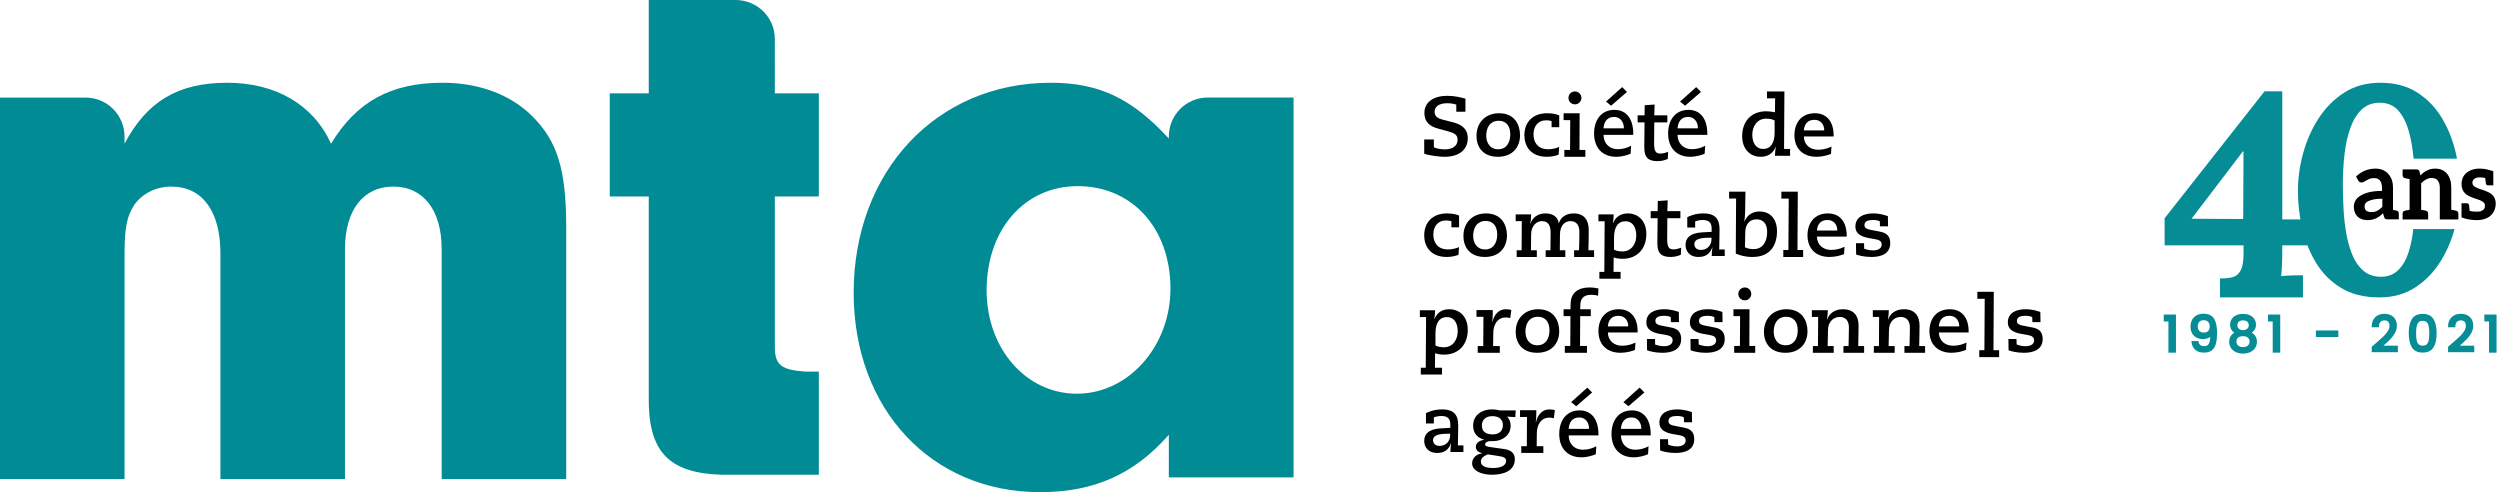 <?xml version="1.0" encoding="UTF-8"?>
<svg width="574px" height="113px" viewBox="0 0 574 113" version="1.1" xmlns="http://www.w3.org/2000/svg" xmlns:xlink="http://www.w3.org/1999/xlink">
    <title>logo MTA 40 ans</title>
    <g id="Page-1" stroke="none" stroke-width="1" fill="none" fill-rule="evenodd">
        <g id="logo-mta-2020" transform="translate(-80, -74)">
            <g transform="translate(80, 74)">
                <g id="40-ans" transform="translate(496.6, 19)" fill-rule="nonzero">
                    <path d="M66.972,33.592 C66.226,36.303 65.132,38.807 63.689,41.103 C62.152,43.549 60.219,45.524 57.891,47.028 C55.562,48.532 52.816,49.283 49.651,49.283 C46.215,49.283 43.299,48.554 40.903,47.095 C38.507,45.637 36.586,43.706 35.139,41.305 C33.692,38.904 32.641,36.267 31.986,33.394 C31.33,30.522 31.003,27.671 31.003,24.844 C31.003,22.016 31.398,19.143 32.189,16.226 C32.98,13.308 34.167,10.626 35.749,8.18 C37.332,5.734 39.298,3.759 41.649,2.255 C44,0.752 46.758,9.52601947e-13 49.923,9.52601947e-13 C53.223,9.52601947e-13 56.037,0.741 58.365,2.222 C60.694,3.703 62.581,5.644 64.028,8.046 C64.703,9.166 65.294,10.338 65.802,11.561 C66.382,12.959 66.853,14.424 67.215,15.957 C67.331,16.449 67.438,16.941 67.534,17.433 L57.561,17.432 C57.349,15.09 56.98,12.984 56.453,11.113 C55.889,9.107 55.076,7.518 54.015,6.346 C52.954,5.174 51.543,4.588 49.783,4.588 C48.157,4.588 46.803,5.084 45.719,6.075 C44.635,7.067 43.766,8.442 43.112,10.2 C42.457,11.958 41.994,13.964 41.723,16.217 C41.452,18.471 41.317,20.86 41.317,23.384 C41.317,25.278 41.373,27.216 41.486,29.199 C41.599,31.183 41.825,33.087 42.163,34.913 C42.502,36.738 42.987,38.372 43.62,39.815 C44.252,41.257 45.098,42.406 46.159,43.263 C47.22,44.119 48.518,44.547 50.053,44.547 C51.634,44.547 52.943,44.052 53.981,43.06 C55.02,42.068 55.821,40.705 56.386,38.969 C56.95,37.234 57.345,35.239 57.571,32.986 L57.505,33.591 L66.972,33.592 Z" id="Combined-Shape" fill="#058C95"></path>
                    <path d="M32.159,49.283 L32.159,44.195 C31.713,44.195 30.955,44.206 29.885,44.228 C28.815,44.25 27.902,44.306 27.144,44.394 C27.233,43.821 27.3,42.984 27.344,41.883 C27.389,40.781 27.411,39.636 27.411,38.447 L27.411,38.447 L27.411,37.323 L33.965,37.323 L33.965,31.376 L27.411,31.376 L27.411,1.971 L23.332,1.971 L0.395,31.112 L0.395,37.323 L18.517,37.323 L18.517,39.173 C18.517,40.936 18.305,42.224 17.882,43.039 C17.458,43.854 16.879,44.372 16.143,44.592 C15.408,44.812 14.527,44.922 13.502,44.922 L13.502,44.922 L13.101,44.922 L13.101,49.283 L32.159,49.283 Z M18.438,31.287 L6.579,31.221 L18.372,15.759 L18.505,15.759 L18.438,31.287 Z" id="4" fill="#058C95"></path>
                    <path d="M2.797,61.776 L2.797,53.421 L0.395,53.421 L0.395,54.613 L1.469,54.613 L1.469,61.776 L2.797,61.776 Z M9.427,61.764 C10.151,61.764 10.717,61.604 11.125,61.283 C11.533,60.962 11.82,60.488 11.986,59.862 C12.151,59.235 12.234,58.429 12.234,57.444 C12.234,56.015 12.013,54.955 11.57,54.263 C11.127,53.572 10.382,53.226 9.335,53.226 C8.465,53.226 7.781,53.476 7.285,53.977 C6.788,54.477 6.54,55.148 6.54,55.988 C6.54,56.561 6.657,57.048 6.892,57.449 C7.127,57.85 7.448,58.152 7.856,58.355 C8.265,58.557 8.719,58.658 9.219,58.658 C9.612,58.658 9.976,58.588 10.311,58.446 C10.646,58.305 10.906,58.104 11.091,57.845 C11.091,58.876 10.963,59.606 10.709,60.034 C10.455,60.461 10.055,60.675 9.508,60.675 C9.077,60.675 8.734,60.576 8.48,60.377 C8.226,60.179 8.06,59.888 7.983,59.506 L7.983,59.506 L6.771,59.506 C6.825,60.156 7.075,60.695 7.521,61.122 C7.968,61.55 8.603,61.764 9.427,61.764 Z M9.45,57.558 C8.896,57.558 8.482,57.407 8.209,57.105 C7.935,56.804 7.799,56.42 7.799,55.954 C7.799,55.465 7.939,55.069 8.22,54.768 C8.501,54.466 8.884,54.315 9.37,54.315 C9.855,54.315 10.238,54.462 10.519,54.756 C10.8,55.05 10.94,55.461 10.94,55.988 C10.94,56.462 10.808,56.842 10.542,57.128 C10.276,57.415 9.912,57.558 9.45,57.558 Z M18.402,61.982 C18.979,61.982 19.495,61.879 19.95,61.672 C20.404,61.466 20.758,61.172 21.012,60.79 C21.266,60.408 21.393,59.969 21.393,59.472 C21.393,58.983 21.266,58.557 21.012,58.194 C20.758,57.831 20.412,57.57 19.973,57.409 C20.335,57.233 20.625,56.983 20.845,56.658 C21.064,56.334 21.174,55.957 21.174,55.53 C21.174,55.117 21.07,54.739 20.862,54.395 C20.654,54.051 20.34,53.778 19.921,53.576 C19.501,53.373 18.995,53.272 18.402,53.272 C17.801,53.272 17.293,53.373 16.877,53.576 C16.461,53.778 16.15,54.051 15.942,54.395 C15.734,54.739 15.63,55.117 15.63,55.53 C15.63,56.385 16.03,57.012 16.831,57.409 C16.4,57.57 16.057,57.829 15.803,58.188 C15.549,58.548 15.422,58.975 15.422,59.472 C15.422,59.969 15.549,60.408 15.803,60.79 C16.057,61.172 16.409,61.466 16.86,61.672 C17.31,61.879 17.824,61.982 18.402,61.982 Z M18.402,56.997 C17.963,56.997 17.603,56.876 17.322,56.636 C17.041,56.395 16.9,56.084 16.9,55.702 C16.9,55.266 17.035,54.934 17.305,54.704 C17.574,54.475 17.94,54.361 18.402,54.361 C18.872,54.361 19.241,54.475 19.511,54.704 C19.78,54.934 19.915,55.262 19.915,55.69 C19.915,56.072 19.773,56.385 19.488,56.63 C19.203,56.874 18.841,56.997 18.402,56.997 Z M18.402,60.893 C17.871,60.893 17.451,60.758 17.143,60.486 C16.835,60.215 16.681,59.862 16.681,59.426 C16.681,58.96 16.841,58.603 17.16,58.355 C17.48,58.106 17.894,57.982 18.402,57.982 C18.91,57.982 19.32,58.108 19.632,58.36 C19.944,58.613 20.1,58.968 20.1,59.426 C20.1,59.854 19.948,60.206 19.644,60.481 C19.339,60.756 18.926,60.893 18.402,60.893 Z M26.741,61.776 L26.741,53.421 L24.339,53.421 L24.339,54.613 L25.413,54.613 L25.413,61.776 L26.741,61.776 Z M40.082,58.177 L40.082,57.077 L35.335,57.077 L35.335,58.177 L40.082,58.177 Z M53.757,61.661 L53.757,60.572 L50.096,60.572 L50.616,60.114 C51.216,59.587 51.711,59.123 52.1,58.721 C52.489,58.32 52.824,57.866 53.105,57.358 C53.386,56.85 53.526,56.32 53.526,55.77 C53.526,55.006 53.29,54.395 52.816,53.937 C52.343,53.478 51.686,53.249 50.847,53.249 C50.069,53.249 49.428,53.48 48.924,53.942 C48.419,54.405 48.156,55.071 48.132,55.942 L48.132,55.942 L49.403,55.942 C49.418,55.461 49.551,55.077 49.801,54.79 C50.052,54.504 50.404,54.361 50.858,54.361 C51.328,54.361 51.673,54.491 51.892,54.75 C52.111,55.01 52.221,55.369 52.221,55.828 C52.221,56.271 52.079,56.714 51.794,57.157 C51.509,57.6 51.153,58.026 50.725,58.435 C50.298,58.844 49.715,59.365 48.976,59.999 L48.976,59.999 L48.144,60.71 L48.144,61.661 L53.757,61.661 Z M59.648,61.753 C60.749,61.753 61.525,61.376 61.975,60.624 C62.426,59.871 62.651,58.826 62.651,57.489 C62.651,56.168 62.426,55.134 61.975,54.389 C61.525,53.644 60.749,53.272 59.648,53.272 C58.547,53.272 57.771,53.644 57.321,54.389 C56.87,55.134 56.645,56.168 56.645,57.489 C56.645,58.826 56.87,59.871 57.321,60.624 C57.771,61.376 58.547,61.753 59.648,61.753 Z M59.648,60.561 C59.163,60.561 58.795,60.427 58.545,60.16 C58.295,59.892 58.131,59.541 58.054,59.105 C57.977,58.67 57.939,58.131 57.939,57.489 C57.939,56.871 57.979,56.347 58.06,55.919 C58.141,55.491 58.304,55.142 58.551,54.871 C58.797,54.599 59.163,54.464 59.648,54.464 C60.133,54.464 60.499,54.599 60.745,54.871 C60.992,55.142 61.155,55.491 61.236,55.919 C61.317,56.347 61.358,56.871 61.358,57.489 C61.358,58.131 61.319,58.67 61.242,59.105 C61.165,59.541 61.001,59.892 60.751,60.16 C60.501,60.427 60.133,60.561 59.648,60.561 Z M71.291,61.661 L71.291,60.572 L67.629,60.572 L68.149,60.114 C68.75,59.587 69.244,59.123 69.633,58.721 C70.022,58.32 70.357,57.866 70.638,57.358 C70.919,56.85 71.06,56.32 71.06,55.77 C71.06,55.006 70.823,54.395 70.349,53.937 C69.876,53.478 69.219,53.249 68.38,53.249 C67.602,53.249 66.961,53.48 66.457,53.942 C65.953,54.405 65.689,55.071 65.666,55.942 L65.666,55.942 L66.936,55.942 C66.952,55.461 67.085,55.077 67.335,54.79 C67.585,54.504 67.937,54.361 68.392,54.361 C68.861,54.361 69.206,54.491 69.425,54.75 C69.645,55.01 69.755,55.369 69.755,55.828 C69.755,56.271 69.612,56.714 69.327,57.157 C69.042,57.6 68.686,58.026 68.259,58.435 C67.831,58.844 67.248,59.365 66.509,59.999 L66.509,59.999 L65.677,60.71 L65.677,61.661 L71.291,61.661 Z M76.408,61.776 L76.408,53.421 L74.005,53.421 L74.005,54.613 L75.079,54.613 L75.079,61.776 L76.408,61.776 Z" id="1981-2021" stroke="#058C95" stroke-width="0.4" fill="#058C95"></path>
                    <path d="M46.978,31.541 C47.33,31.541 47.681,31.504 48.032,31.43 C48.369,31.356 48.664,31.259 48.917,31.14 C49.269,30.962 49.543,30.799 49.739,30.65 C49.992,30.472 50.259,30.242 50.54,29.96 L50.54,29.96 L50.772,30.762 C50.842,31.029 50.948,31.192 51.088,31.252 C51.215,31.326 51.411,31.363 51.678,31.363 L51.678,31.363 L54.165,31.363 L54.165,30.049 C54.165,29.678 53.99,29.448 53.638,29.358 L53.638,29.358 L53.407,29.314 L52.838,29.203 L52.838,24.146 C52.838,23.493 52.753,22.899 52.585,22.364 C52.43,21.889 52.163,21.421 51.784,20.961 C51.447,20.575 51.032,20.27 50.54,20.047 C50.034,19.825 49.465,19.713 48.833,19.713 C47.105,19.713 45.608,20.322 44.344,21.54 L44.344,21.54 L44.829,22.409 C44.941,22.587 45.039,22.706 45.124,22.765 C45.25,22.854 45.405,22.899 45.587,22.899 C45.812,22.899 46.002,22.847 46.156,22.743 L46.156,22.743 L46.725,22.409 C46.894,22.305 47.14,22.186 47.463,22.052 C47.716,21.948 48.067,21.896 48.517,21.896 C49.107,21.896 49.55,22.082 49.845,22.453 C50.154,22.854 50.308,23.426 50.308,24.168 L50.308,24.168 L50.308,24.837 C49.072,24.837 48.039,24.948 47.21,25.171 C46.423,25.379 45.763,25.661 45.229,26.017 C44.723,26.344 44.365,26.723 44.154,27.153 C43.943,27.569 43.838,28 43.838,28.445 C43.838,28.935 43.915,29.381 44.07,29.782 C44.21,30.153 44.428,30.48 44.723,30.762 C44.976,30.999 45.306,31.192 45.714,31.341 C46.093,31.475 46.515,31.541 46.978,31.541 Z M47.798,29.698 C47.367,29.698 47.007,29.596 46.72,29.393 C46.447,29.204 46.311,28.863 46.311,28.369 C46.311,28.107 46.375,27.882 46.505,27.693 C46.634,27.49 46.857,27.316 47.173,27.171 C47.489,27.025 47.913,26.895 48.444,26.778 C48.933,26.677 49.579,26.626 50.384,26.626 L50.384,26.626 L50.384,28.5 C50.197,28.689 50.003,28.863 49.802,29.023 C49.672,29.124 49.478,29.248 49.22,29.393 C49.019,29.509 48.796,29.589 48.552,29.633 C48.322,29.676 48.071,29.698 47.798,29.698 Z M60.903,31.388 L60.903,30.066 C60.903,29.692 60.725,29.461 60.368,29.371 L60.368,29.371 L60.24,29.349 L59.918,29.281 L59.298,29.169 L59.298,23.075 C59.626,22.731 60.004,22.44 60.432,22.201 C60.832,21.977 61.26,21.864 61.716,21.864 C62.344,21.864 62.808,22.059 63.108,22.447 C63.422,22.85 63.579,23.396 63.579,24.083 L63.579,24.083 L63.579,31.388 L67.838,31.388 L67.838,30.066 C67.838,29.692 67.66,29.461 67.303,29.371 L67.303,29.371 L67.175,29.349 C67.132,29.349 67.086,29.341 67.036,29.326 C66.986,29.311 66.925,29.296 66.854,29.281 L66.854,29.281 L66.212,29.169 L66.212,24.083 C66.212,23.396 66.133,22.806 65.976,22.313 C65.805,21.76 65.569,21.297 65.27,20.923 C64.913,20.505 64.528,20.206 64.114,20.027 C63.671,19.818 63.136,19.713 62.508,19.713 C62.18,19.713 61.838,19.751 61.481,19.825 C61.267,19.87 60.974,19.982 60.603,20.162 C60.275,20.326 60.011,20.49 59.811,20.654 C59.555,20.849 59.326,21.065 59.126,21.304 L59.126,21.304 L58.934,20.408 C58.82,20.064 58.598,19.893 58.27,19.893 L58.27,19.893 L55.038,19.893 L55.038,21.215 C55.038,21.588 55.217,21.82 55.573,21.909 L55.573,21.909 L55.702,21.932 C55.744,21.932 55.791,21.939 55.841,21.954 C55.891,21.969 55.951,21.984 56.023,21.999 L56.023,21.999 L56.644,22.111 L56.644,29.169 L56.023,29.281 L55.702,29.349 L55.573,29.371 C55.217,29.461 55.038,29.692 55.038,30.066 L55.038,30.066 L55.038,31.388 L60.903,31.388 Z M72.045,31.541 C72.785,31.541 73.411,31.444 73.923,31.251 C74.449,31.087 74.905,30.826 75.289,30.468 C75.645,30.125 75.922,29.723 76.121,29.261 C76.321,28.769 76.42,28.255 76.42,27.718 C76.42,27.286 76.342,26.891 76.185,26.533 C76.043,26.205 75.844,25.929 75.588,25.706 C75.36,25.482 75.076,25.288 74.734,25.124 C74.336,24.931 74.001,24.789 73.731,24.699 C73.19,24.521 72.863,24.416 72.749,24.386 C72.507,24.312 72.223,24.193 71.895,24.029 C71.611,23.88 71.411,23.738 71.298,23.604 C71.141,23.41 71.063,23.201 71.063,22.978 C71.063,22.59 71.212,22.285 71.511,22.061 C71.81,21.837 72.215,21.726 72.728,21.726 C73.254,21.726 73.681,21.778 74.008,21.882 C74.065,22.523 74.115,22.941 74.158,23.134 C74.229,23.418 74.393,23.559 74.649,23.559 L74.649,23.559 L75.865,23.559 L75.865,20.317 L75.887,20.317 C75.118,20.079 74.528,19.918 74.115,19.836 C73.702,19.754 73.226,19.713 72.685,19.713 C72.059,19.713 71.468,19.81 70.913,20.004 C70.401,20.183 69.967,20.436 69.611,20.764 C69.256,21.092 68.992,21.465 68.822,21.882 C68.651,22.3 68.566,22.747 68.566,23.224 C68.566,23.716 68.644,24.148 68.8,24.521 C68.943,24.878 69.142,25.176 69.398,25.415 C69.64,25.653 69.932,25.855 70.273,26.019 C70.7,26.227 71.027,26.369 71.255,26.443 L71.255,26.443 L72.258,26.779 C72.557,26.868 72.842,26.98 73.112,27.114 C73.396,27.263 73.603,27.412 73.731,27.561 C73.873,27.725 73.944,27.942 73.944,28.21 C73.944,28.404 73.916,28.583 73.859,28.746 C73.816,28.881 73.71,29.022 73.539,29.171 C73.411,29.291 73.226,29.395 72.984,29.484 C72.742,29.559 72.472,29.596 72.173,29.596 C71.404,29.596 70.828,29.537 70.444,29.417 C70.373,28.702 70.323,28.262 70.294,28.098 C70.223,27.815 70.06,27.673 69.804,27.673 L69.804,27.673 L68.566,27.673 L68.566,30.915 C69.007,31.094 69.537,31.243 70.156,31.363 C70.775,31.482 71.404,31.541 72.045,31.541 Z" id="ans" fill="#000000"></path>
                </g>
                <g id="MTA-logo">
                    <path d="M329.216,32.016 L329.216,33.815 C329.632,34.027 330.624,34.298 331.733,34.298 C333.494,34.298 334.663,33.524 334.663,32.075 C334.663,30.992 333.991,30.565 332.505,30.161 L330.048,29.484 C328.465,29.037 327.039,28.13 327.039,25.963 C327.039,23.296 329.355,22 332.267,22 C334.07,22 335.415,22.368 336.464,22.657 L336.464,25.654 L334.365,25.654 L334.365,24.031 C334.07,23.914 333.356,23.702 332.286,23.702 C330.226,23.702 329.376,24.609 329.376,25.654 C329.376,26.834 330.268,27.241 331.514,27.55 L333.654,28.092 C335.237,28.498 337,29.349 337,31.725 C337,34.413 334.959,36 331.673,36 C330.663,36 328.209,35.747 327,35.285 L327,32.016 L329.216,32.016 Z" id="Fill-6" fill="#000000"></path>
                    <path d="M343.972,34.272 C345.908,34.272 346.761,32.71 346.761,30.835 C346.761,28.684 345.605,27.728 344.123,27.728 C342.019,27.728 341.239,29.438 341.239,31.129 C341.239,32.728 342.056,34.272 343.972,34.272 M344.163,26 C347.806,26 349,28.702 349,31.056 C349,33.777 347.294,36 343.917,36 C340.384,36 339,33.631 339,31.202 C339,28.077 341.144,26 344.163,26" id="Fill-8" fill="#000000"></path>
                    <path d="M356.243,27.783 C355.944,27.691 355.475,27.618 355.008,27.618 C353.084,27.618 352.093,29.032 352.093,30.854 C352.093,32.507 352.915,34.272 355.495,34.272 C356.431,34.272 357.496,33.996 357.982,33.721 L357.869,35.504 C357.476,35.669 356.431,36 355.215,36 C351.325,36 350,33.446 350,31.056 C350,28.133 351.831,26 355.233,26 C356.71,26 357.588,26.311 358,26.496 L358,29.198 L356.243,29.198 L356.243,27.783 Z" id="Fill-10" fill="#000000"></path>
                    <path d="M361.605,21 C362.436,21 363.092,21.652 363.092,22.48 C363.092,23.305 362.436,23.959 361.605,23.959 C360.776,23.959 360.12,23.305 360.12,22.48 C360.12,21.652 360.776,21 361.605,21 L361.605,21 Z M359.174,34.424 L360.485,34.424 L360.525,27.589 L359,27.589 L359,26.013 L362.686,26.013 L362.65,34.424 L364,34.424 L364,36 L359.174,36 L359.174,34.424 Z" id="Fill-12" fill="#000000"></path>
                    <path d="M368.736,23.326 L372.447,20 L373.549,21.109 L369.895,24.276 L368.736,23.326 Z M372.833,29.465 L372.833,29.267 C372.833,28.416 372.318,26.851 370.573,26.851 C368.828,26.851 368.24,28.217 368.167,29.465 L372.833,29.465 Z M374.393,35.288 C373.733,35.584 372.464,36 371.032,36 C367.874,35.981 366,33.883 366,30.654 C366,27.603 367.597,25.226 370.684,25.226 C373.549,25.226 375,27.485 375,30.672 L375,30.97 L368.167,30.97 C368.187,32.97 369.544,34.257 371.437,34.257 C372.629,34.257 373.677,33.922 374.505,33.464 L374.393,35.288 Z" id="Fill-14" fill="#000000"></path>
                    <path d="M376,26.473 L377.59,26.473 L377.628,24.159 L379.901,24 L379.821,26.473 L382.819,26.473 L382.819,28.097 L379.821,28.097 C379.804,29.739 379.783,31.36 379.783,32.903 C379.783,34.785 380.203,35.259 381.251,35.259 C381.854,35.259 382.497,35.06 383,34.864 L382.92,36.485 C382.357,36.762 381.49,37 380.605,37 C378.395,37 377.529,36.15 377.529,33.834 C377.529,32.508 377.569,29.878 377.59,28.097 L376,28.097 L376,26.473 Z" id="Fill-16" fill="#000000"></path>
                    <path d="M385.736,23.326 L389.447,20 L390.549,21.109 L386.895,24.276 L385.736,23.326 Z M389.833,29.465 L389.833,29.267 C389.833,28.416 389.318,26.851 387.573,26.851 C385.828,26.851 385.24,28.217 385.167,29.465 L389.833,29.465 Z M391.393,35.288 C390.733,35.584 389.464,36 388.032,36 C384.874,35.981 383,33.883 383,30.654 C383,27.603 384.597,25.226 387.684,25.226 C390.549,25.226 392,27.485 392,30.672 L392,30.97 L385.167,30.97 C385.187,32.97 386.544,34.257 388.437,34.257 C389.629,34.257 390.677,33.922 391.505,33.464 L391.393,35.288 Z" id="Fill-18" fill="#000000"></path>
                    <path d="M407.451,27.665 C406.998,27.396 406.308,27.243 405.5,27.243 C403.468,27.243 402.327,28.972 402.327,30.929 C402.327,32.794 403.153,34.195 404.81,34.195 C406.584,34.195 407.451,32.774 407.451,30.451 L407.451,27.665 Z M411,35.771 L407.53,35.771 C407.53,35.06 407.629,34.312 407.728,33.734 L407.686,33.734 C407.155,35.079 406.034,36 404.278,36 C401.813,36 400,34.233 400,31.256 C400,27.954 402.009,25.553 405.5,25.553 C406.227,25.553 406.918,25.649 407.53,25.784 L407.571,22.576 L405.696,22.576 L405.696,21 L409.7,21 L409.621,34.195 L411,34.195 L411,35.771 Z" id="Fill-20" fill="#000000"></path>
                    <path d="M418.833,29.934 L418.833,29.749 C418.833,28.959 418.318,27.507 416.573,27.507 C414.828,27.507 414.24,28.775 414.167,29.934 L418.833,29.934 Z M420.393,35.339 C419.733,35.616 418.466,36 417.034,36 C413.874,35.983 412,34.034 412,31.037 C412,28.206 413.597,26 416.684,26 C419.549,26 421,28.095 421,31.054 L421,31.331 L414.167,31.331 C414.187,33.187 415.544,34.382 417.437,34.382 C418.631,34.382 419.677,34.071 420.505,33.648 L420.393,35.339 Z" id="Fill-22" fill="#000000"></path>
                    <path d="M333.243,50.783 C332.944,50.691 332.475,50.618 332.008,50.618 C330.084,50.618 329.093,52.032 329.093,53.854 C329.093,55.507 329.915,57.272 332.495,57.272 C333.431,57.272 334.496,56.996 334.982,56.721 L334.869,58.504 C334.476,58.669 333.431,59 332.215,59 C328.325,59 327,56.446 327,54.056 C327,51.133 328.831,49 332.233,49 C333.71,49 334.588,49.311 335,49.496 L335,52.198 L333.243,52.198 L333.243,50.783 Z" id="Fill-24" fill="#000000"></path>
                    <path d="M340.972,57.272 C342.908,57.272 343.761,55.71 343.761,53.835 C343.761,51.684 342.605,50.728 341.123,50.728 C339.019,50.728 338.239,52.438 338.239,54.129 C338.239,55.728 339.056,57.272 340.972,57.272 M341.163,49 C344.806,49 346,51.702 346,54.056 C346,56.777 344.294,59 340.917,59 C337.384,59 336,56.631 336,54.202 C336,51.077 338.144,49 341.163,49" id="Fill-26" fill="#000000"></path>
                    <path d="M348.229,57.458 L349.36,57.458 L349.4,50.766 L348,50.766 L348,49.226 L351.549,49.226 C351.549,49.884 351.492,50.56 351.358,51.387 L351.396,51.387 C351.797,49.939 353.141,49 354.812,49 C356.79,49 357.691,49.996 357.882,51.218 L357.922,51.218 C358.383,49.79 359.647,49 361.338,49 C363.641,49 364.772,50.448 364.772,52.778 C364.772,54.338 364.752,55.898 364.696,57.458 L366,57.458 L366,59 L361.414,59 L361.414,57.458 L362.548,57.458 C362.604,56.029 362.624,54.582 362.624,53.153 C362.624,51.782 361.972,50.766 360.608,50.766 C359.149,50.766 358.211,51.914 358.171,53.737 L358.132,57.458 L359.398,57.458 L359.398,59 L354.889,59 L354.889,57.458 L355.982,57.458 L356.022,53.528 C356.042,52.026 355.637,50.766 354.026,50.766 C352.74,50.766 351.569,51.914 351.549,53.737 L351.513,57.458 L352.855,57.458 L352.855,59 L348.229,59 L348.229,57.458 Z" id="Fill-28" fill="#000000"></path>
                    <path d="M370.582,57.314 C371.032,57.582 371.717,57.734 372.538,57.734 C374.553,57.734 375.69,56.01 375.69,54.058 C375.69,52.198 374.868,50.8 373.223,50.8 C371.443,50.8 370.582,52.218 370.582,54.537 L370.582,57.314 Z M367,49.228 L370.502,49.228 C370.502,49.937 370.404,50.684 370.306,51.261 L370.347,51.261 C370.875,49.919 371.99,49 373.733,49 C376.198,49 378,50.762 378,53.732 C378,57.026 376.001,59.421 372.517,59.421 C371.795,59.421 371.11,59.324 370.502,59.096 L370.463,62.428 L372.088,62.428 L372.088,64 L367.215,64 L367.215,62.428 L368.35,62.428 L368.428,50.8 L367,50.8 L367,49.228 Z" id="Fill-30" fill="#000000"></path>
                    <path d="M379,48.473 L380.59,48.473 L380.628,46.159 L382.903,46 L382.821,48.473 L385.819,48.473 L385.819,50.097 L382.821,50.097 C382.804,51.739 382.783,53.36 382.783,54.903 C382.783,56.785 383.203,57.259 384.251,57.259 C384.854,57.259 385.497,57.06 386,56.864 L385.92,58.485 C385.357,58.762 384.49,59 383.605,59 C381.395,59 380.529,58.15 380.529,55.834 C380.529,54.508 380.569,51.878 380.59,50.097 L379,50.097 L379,48.473 Z" id="Fill-32" fill="#000000"></path>
                    <path d="M390.532,57.382 C392.107,57.382 392.956,56.17 392.956,54.956 L392.956,54.57 C390.857,54.589 389.027,54.681 389.027,56.095 C389.027,56.812 389.57,57.382 390.532,57.382 L390.532,57.382 Z M387.399,49.865 C387.905,49.624 389.118,49 391.128,49 C393.918,49 394.806,50.397 394.806,52.658 C394.806,54.203 394.751,55.728 394.732,57.271 L396,57.271 L396,58.779 L393.013,58.779 C393.013,58.172 393.066,57.438 393.174,56.794 L393.138,56.794 C392.741,57.878 391.98,59 390.006,59 C387.742,59 387,57.475 387,56.262 C387,53.742 389.517,53.413 391.056,53.338 L392.994,53.229 L392.994,52.512 C392.994,51.336 392.578,50.508 390.91,50.508 C390.204,50.508 389.517,50.71 389.209,50.839 L389.209,52.235 L387.399,52.235 L387.399,49.865 Z" id="Fill-34" fill="#000000"></path>
                    <path d="M403.303,50.358 C401.617,50.358 400.755,51.624 400.717,53.218 L400.641,56.772 C401.042,56.964 401.637,57.195 402.614,57.195 C404.875,57.195 405.739,55.312 405.739,53.238 C405.739,51.49 404.932,50.358 403.303,50.358 L403.303,50.358 Z M397,44 L400.755,44 L400.677,48.744 C400.659,49.454 400.583,50.147 400.507,50.858 L400.545,50.858 C400.91,49.878 401.943,48.553 403.954,48.553 C406.562,48.553 408,50.416 408,53.084 C408,56.061 406.658,59 402.364,59 C400.621,59 399.51,58.617 398.532,58.231 L398.608,45.576 L397,45.576 L397,44 Z" id="Fill-36" fill="#000000"></path>
                    <polygon id="Fill-38" fill="#000000" points="409.445 57.4 410.617 57.4 410.691 45.6 409 45.6 409 44 412.774 44 412.7 57.4 414 57.4 414 59 409.445 59"></polygon>
                    <path d="M421.833,52.934 L421.833,52.749 C421.833,51.959 421.318,50.507 419.573,50.507 C417.828,50.507 417.24,51.775 417.167,52.934 L421.833,52.934 Z M423.393,58.339 C422.733,58.616 421.466,59 420.034,59 C416.874,58.983 415,57.034 415,54.037 C415,51.206 416.597,49 419.684,49 C422.549,49 424,51.095 424,54.054 L424,54.331 L417.167,54.331 C417.187,56.187 418.544,57.382 420.437,57.382 C421.631,57.382 422.677,57.071 423.505,56.648 L423.393,58.339 Z" id="Fill-40" fill="#000000"></path>
                    <path d="M431.641,51.961 L431.604,50.821 C431.307,50.656 430.863,50.508 430.027,50.508 C429.063,50.508 428.078,50.729 428.078,51.667 C428.078,52.401 428.708,52.602 429.304,52.733 L431.661,53.192 C432.755,53.413 434,53.872 434,55.82 C434,58.339 431.808,59 429.674,59 C428.043,59 426.78,58.65 426.167,58.431 L426.13,55.84 L427.984,55.84 L428.023,57.108 C428.394,57.217 429.044,57.492 430.081,57.492 C431.067,57.492 432.031,57.125 432.031,56.151 C432.031,55.342 431.42,55.085 430.638,54.939 L429.098,54.662 C427.614,54.387 426,53.836 426,52.016 C426,49.772 427.984,49 430.101,49 C431.68,49 432.887,49.442 433.459,49.626 L433.498,51.961 L431.641,51.961 Z" id="Fill-42" fill="#000000"></path>
                    <path d="M329.582,79.314 C330.032,79.582 330.717,79.734 331.538,79.734 C333.553,79.734 334.69,78.012 334.69,76.056 C334.69,74.198 333.868,72.8 332.223,72.8 C330.443,72.8 329.582,74.218 329.582,76.535 L329.582,79.314 Z M326,71.23 L329.502,71.23 C329.502,71.937 329.404,72.684 329.306,73.261 L329.347,73.261 C329.877,71.919 330.99,71 332.733,71 C335.198,71 337,72.762 337,75.732 C337,79.026 335.001,81.423 331.517,81.423 C330.795,81.423 330.11,81.326 329.502,81.096 L329.463,84.43 L331.088,84.43 L331.088,86 L326.215,86 L326.215,84.43 L327.35,84.43 L327.428,72.8 L326,72.8 L326,71.23 Z" id="Fill-44" fill="#000000"></path>
                    <path d="M339.283,79.454 L340.556,79.454 L340.597,72.737 L339,72.737 L339,71.191 L342.738,71.191 C342.738,71.927 342.738,72.925 342.618,73.907 L342.658,73.944 C343.061,72.096 344.214,71 345.729,71 C346.276,71 346.801,71.095 347,71.172 L346.759,73.039 C346.476,72.944 346.193,72.887 345.729,72.887 C343.727,72.887 342.88,74.66 342.859,76.397 L342.82,79.454 L344.354,79.454 L344.354,81 L339.283,81 L339.283,79.454 Z" id="Fill-46" fill="#000000"></path>
                    <path d="M352.972,79.273 C354.908,79.273 355.761,77.711 355.761,75.836 C355.761,73.684 354.605,72.729 353.123,72.729 C351.019,72.729 350.239,74.437 350.239,76.128 C350.239,77.728 351.056,79.273 352.972,79.273 M353.163,71 C356.806,71 358,73.703 358,76.055 C358,78.775 356.294,81 352.917,81 C349.384,81 348,78.629 348,76.203 C348,73.077 350.144,71 353.163,71" id="Fill-48" fill="#000000"></path>
                    <path d="M359.279,79.426 L360.537,79.426 L360.577,72.589 L359,72.589 L359,71.015 L360.577,71.015 L360.616,69.65 C360.698,67.038 362.552,66 364.985,66 C365.863,66 366.583,66.155 367,66.231 L366.921,67.921 C366.641,67.805 366.103,67.69 365.244,67.69 C363.53,67.69 362.889,68.688 362.852,69.88 L362.81,71.015 L365.244,71.015 L365.244,72.589 L362.81,72.589 L362.773,79.426 L364.366,79.426 L364.366,81 L359.279,81 L359.279,79.426 Z" id="Fill-50" fill="#000000"></path>
                    <path d="M373.833,74.935 L373.833,74.75 C373.833,73.959 373.318,72.506 371.573,72.506 C369.828,72.506 369.24,73.774 369.167,74.935 L373.833,74.935 Z M375.393,80.339 C374.733,80.614 373.466,81 372.034,81 C368.874,80.981 367,79.033 367,76.036 C367,73.207 368.597,71 371.684,71 C374.549,71 376,73.096 376,76.055 L376,76.331 L369.167,76.331 C369.187,78.187 370.544,79.38 372.437,79.38 C373.631,79.38 374.677,79.069 375.505,78.648 L375.393,80.339 Z" id="Fill-52" fill="#000000"></path>
                    <path d="M383.641,73.959 L383.604,72.819 C383.307,72.654 382.863,72.506 382.027,72.506 C381.063,72.506 380.078,72.727 380.078,73.667 C380.078,74.399 380.708,74.602 381.304,74.731 L383.661,75.192 C384.755,75.411 386,75.87 386,77.82 C386,80.337 383.808,81 381.674,81 C380.043,81 378.78,80.648 378.167,80.429 L378.13,77.838 L379.984,77.838 L380.023,79.106 C380.394,79.215 381.044,79.492 382.081,79.492 C383.067,79.492 384.031,79.123 384.031,78.151 C384.031,77.342 383.42,77.085 382.638,76.937 L381.098,76.662 C379.614,76.387 378,75.836 378,74.014 C378,71.772 379.984,71 382.101,71 C383.68,71 384.887,71.44 385.459,71.624 L385.498,73.959 L383.641,73.959 Z" id="Fill-54" fill="#000000"></path>
                    <path d="M393.641,73.959 L393.604,72.819 C393.307,72.654 392.863,72.506 392.027,72.506 C391.063,72.506 390.078,72.727 390.078,73.667 C390.078,74.399 390.708,74.602 391.304,74.731 L393.661,75.192 C394.755,75.411 396,75.87 396,77.82 C396,80.337 393.808,81 391.674,81 C390.043,81 388.78,80.648 388.167,80.429 L388.13,77.838 L389.984,77.838 L390.023,79.106 C390.394,79.215 391.044,79.492 392.081,79.492 C393.067,79.492 394.031,79.123 394.031,78.151 C394.031,77.342 393.42,77.085 392.638,76.937 L391.098,76.662 C389.614,76.387 388,75.836 388,74.014 C388,71.772 389.984,71 392.101,71 C393.68,71 394.887,71.44 395.459,71.624 L395.498,73.959 L393.641,73.959 Z" id="Fill-56" fill="#000000"></path>
                    <path d="M400.605,66 C401.436,66 402.092,66.652 402.092,67.48 C402.092,68.305 401.436,68.959 400.605,68.959 C399.776,68.959 399.12,68.305 399.12,67.48 C399.12,66.652 399.776,66 400.605,66 L400.605,66 Z M398.174,79.426 L399.485,79.426 L399.525,72.589 L398,72.589 L398,71.015 L401.686,71.015 L401.65,79.426 L403,79.426 L403,81 L398.174,81 L398.174,79.426 Z" id="Fill-58" fill="#000000"></path>
                    <path d="M409.972,79.273 C411.908,79.273 412.761,77.711 412.761,75.836 C412.761,73.684 411.605,72.729 410.123,72.729 C408.019,72.729 407.239,74.437 407.239,76.128 C407.239,77.728 408.056,79.273 409.972,79.273 M410.163,71 C413.806,71 415,73.703 415,76.055 C415,78.775 413.294,81 409.917,81 C406.384,81 405,78.629 405,76.203 C405,73.077 407.144,71 410.163,71" id="Fill-60" fill="#000000"></path>
                    <path d="M416.236,79.46 L417.406,79.46 L417.447,72.768 L416,72.768 L416,71.228 L419.668,71.228 C419.668,71.886 419.61,72.56 419.471,73.387 L419.51,73.387 C419.925,72.13 421.077,71 423.14,71 C425.56,71 426.731,72.448 426.731,74.778 C426.731,76.338 426.669,77.9 426.65,79.46 L428,79.46 L428,81 L423.258,81 L423.258,79.46 L424.428,79.46 C424.449,78.029 424.509,76.583 424.509,75.155 C424.509,73.782 423.833,72.768 422.425,72.768 C420.899,72.768 419.746,73.916 419.709,75.737 L419.63,79.46 L421.017,79.46 L421.017,81 L416.236,81 L416.236,79.46 Z" id="Fill-62" fill="#000000"></path>
                    <path d="M430.236,79.46 L431.406,79.46 L431.447,72.768 L430,72.768 L430,71.228 L433.668,71.228 C433.668,71.886 433.61,72.56 433.471,73.387 L433.51,73.387 C433.925,72.13 435.077,71 437.14,71 C439.56,71 440.731,72.448 440.731,74.778 C440.731,76.338 440.669,77.9 440.65,79.46 L442,79.46 L442,81 L437.258,81 L437.258,79.46 L438.428,79.46 C438.449,78.029 438.509,76.583 438.509,75.155 C438.509,73.782 437.833,72.768 436.425,72.768 C434.899,72.768 433.746,73.916 433.709,75.737 L433.63,79.46 L435.017,79.46 L435.017,81 L430.236,81 L430.236,79.46 Z" id="Fill-64" fill="#000000"></path>
                    <path d="M449.833,74.935 L449.833,74.75 C449.833,73.959 449.318,72.506 447.573,72.506 C445.828,72.506 445.24,73.774 445.167,74.935 L449.833,74.935 Z M451.393,80.339 C450.733,80.614 449.466,81 448.034,81 C444.874,80.981 443,79.033 443,76.036 C443,73.207 444.597,71 447.684,71 C450.549,71 452,73.096 452,76.055 L452,76.331 L445.167,76.331 C445.187,78.187 446.544,79.38 448.437,79.38 C449.631,79.38 450.677,79.069 451.505,78.648 L451.393,80.339 Z" id="Fill-66" fill="#000000"></path>
                    <polygon id="Fill-68" fill="#000000" points="454.445 80.402 455.617 80.402 455.691 68.598 454 68.598 454 67 457.774 67 457.7 80.402 459 80.402 459 82 454.445 82"></polygon>
                    <path d="M466.641,73.959 L466.604,72.819 C466.307,72.654 465.863,72.506 465.027,72.506 C464.063,72.506 463.078,72.727 463.078,73.667 C463.078,74.399 463.708,74.602 464.304,74.731 L466.661,75.192 C467.755,75.411 469,75.87 469,77.82 C469,80.337 466.808,81 464.674,81 C463.043,81 461.78,80.648 461.167,80.429 L461.13,77.838 L462.984,77.838 L463.023,79.106 C463.394,79.215 464.044,79.492 465.081,79.492 C466.067,79.492 467.031,79.123 467.031,78.151 C467.031,77.342 466.42,77.085 465.638,76.937 L464.098,76.662 C462.614,76.387 461,75.836 461,74.014 C461,71.772 462.984,71 465.101,71 C466.68,71 467.887,71.44 468.459,71.624 L468.498,73.959 L466.641,73.959 Z" id="Fill-70" fill="#000000"></path>
                    <path d="M330.532,102.38 C332.107,102.38 332.956,101.168 332.956,99.954 L332.956,99.57 C330.857,99.587 329.027,99.679 329.027,101.095 C329.027,101.812 329.57,102.38 330.532,102.38 L330.532,102.38 Z M327.399,94.865 C327.905,94.624 329.118,94 331.128,94 C333.918,94 334.806,95.397 334.806,97.658 C334.806,99.203 334.751,100.728 334.732,102.271 L336,102.271 L336,103.779 L333.013,103.779 C333.013,103.172 333.066,102.436 333.174,101.793 L333.138,101.793 C332.741,102.878 331.98,104 330.008,104 C327.742,104 327,102.473 327,101.26 C327,98.742 329.517,98.411 331.056,98.338 L332.994,98.227 L332.994,97.51 C332.994,96.334 332.578,95.506 330.91,95.506 C330.204,95.506 329.517,95.708 329.209,95.839 L329.209,97.233 L327.399,97.233 L327.399,94.865 Z" id="Fill-72" fill="#000000"></path>
                    <path d="M342.737,99.735 C344.231,99.735 345.067,98.905 345.067,97.603 C345.067,96.282 344.156,95.546 342.622,95.546 C341.145,95.546 340.235,96.414 340.235,97.678 C340.235,99.094 341.163,99.735 342.737,99.735 L342.737,99.735 Z M341.581,104.32 C340.615,104.734 340.009,105.206 340.009,105.961 C340.009,107.093 341.221,107.452 342.832,107.452 C344.251,107.452 345.805,107.057 345.805,105.811 C345.805,105.113 345.217,104.868 344.041,104.699 L341.581,104.32 Z M347.925,95.773 L346.03,95.661 C346.353,96.017 346.844,96.623 346.844,97.792 C346.844,99.887 344.971,101.283 342.85,101.283 L342.054,101.283 C341.525,101.283 340.973,101.642 340.973,102.019 C340.973,102.472 341.466,102.547 342.642,102.717 L345.217,103.074 C346.599,103.263 347.81,103.794 347.81,105.434 C347.81,108.093 345.197,109 342.622,109 C339.952,109 338,107.998 338,106.397 C338,105.075 339.063,104.245 340.294,104.076 L340.294,104.038 C339.556,103.886 338.853,103.472 338.853,102.585 C338.853,101.567 339.894,101.111 340.728,100.981 L340.728,100.942 C339.631,100.642 338.23,99.83 338.23,97.735 C338.23,95.603 339.819,94 342.622,94 C343.285,94 343.966,94.132 344.364,94.227 L348,94.227 L347.925,95.773 Z" id="Fill-74" fill="#000000"></path>
                    <path d="M349.283,102.454 L350.556,102.454 L350.597,95.736 L349,95.736 L349,94.189 L352.738,94.189 C352.738,94.925 352.738,95.923 352.618,96.905 L352.658,96.943 C353.061,95.095 354.212,94 355.729,94 C356.276,94 356.799,94.095 357,94.17 L356.759,96.037 C356.476,95.943 356.193,95.886 355.729,95.886 C353.727,95.886 352.88,97.659 352.859,99.396 L352.82,102.454 L354.354,102.454 L354.354,104 L349.283,104 L349.283,102.454 Z" id="Fill-76" fill="#000000"></path>
                    <path d="M360.736,92.326 L364.447,89 L365.549,90.107 L361.895,93.276 L360.736,92.326 Z M364.833,98.465 L364.833,98.267 C364.833,97.414 364.318,95.849 362.573,95.849 C360.828,95.849 360.24,97.215 360.167,98.465 L364.833,98.465 Z M366.393,104.286 C365.733,104.584 364.464,105 363.032,105 C359.874,104.979 358,102.88 358,99.651 C358,96.603 359.597,94.226 362.684,94.226 C365.549,94.226 367,96.485 367,99.672 L367,99.968 L360.167,99.968 C360.187,101.97 361.544,103.255 363.437,103.255 C364.629,103.255 365.677,102.92 366.505,102.464 L366.393,104.286 Z" id="Fill-78" fill="#000000"></path>
                    <path d="M372.736,92.326 L376.447,89 L377.549,90.107 L373.895,93.276 L372.736,92.326 Z M376.833,98.465 L376.833,98.267 C376.833,97.414 376.318,95.849 374.573,95.849 C372.828,95.849 372.24,97.215 372.167,98.465 L376.833,98.465 Z M378.393,104.286 C377.733,104.584 376.464,105 375.032,105 C371.874,104.979 370,102.88 370,99.651 C370,96.603 371.597,94.226 374.684,94.226 C377.549,94.226 379,96.485 379,99.672 L379,99.968 L372.167,99.968 C372.187,101.97 373.544,103.255 375.437,103.255 C376.629,103.255 377.677,102.92 378.505,102.464 L378.393,104.286 Z" id="Fill-80" fill="#000000"></path>
                    <path d="M386.641,96.959 L386.604,95.819 C386.307,95.654 385.863,95.506 385.027,95.506 C384.063,95.506 383.078,95.727 383.078,96.667 C383.078,97.399 383.708,97.602 384.304,97.731 L386.661,98.192 C387.755,98.411 389,98.87 389,100.82 C389,103.337 386.808,104 384.674,104 C383.043,104 381.78,103.648 381.167,103.429 L381.13,100.838 L382.984,100.838 L383.023,102.106 C383.394,102.215 384.044,102.492 385.081,102.492 C386.067,102.492 387.031,102.123 387.031,101.151 C387.031,100.342 386.42,100.085 385.638,99.937 L384.098,99.662 C382.614,99.387 381,98.836 381,97.014 C381,94.772 382.984,94 385.101,94 C386.68,94 387.887,94.44 388.459,94.624 L388.498,96.959 L386.641,96.959 Z" id="Fill-82" fill="#000000"></path>
                    <path d="M247.257,90.396 C235.571,90.396 226.527,80.036 226.527,66.659 C226.527,52.721 235.196,42.737 247.444,42.737 C259.879,42.737 268.735,52.346 268.735,66.285 C268.735,79.468 259.127,90.396 247.257,90.396 L247.257,90.396 Z M277.301,22.391 C272.365,22.391 268.363,26.392 268.363,31.326 L268.361,31.322 L268.361,31.811 C259.879,22.578 252.342,19 241.224,19 C215.028,19 196,39.344 196,67.225 C196,93.972 213.901,113 238.776,113 C251.209,113 260.445,108.856 268.361,99.816 L268.361,109.611 L297,109.611 L297,22.391 L277.301,22.391 Z" id="Fill-84" fill="#008B95"></path>
                    <path d="M122.29,26.759 C117.207,21.648 109.871,19 101.595,19 C89.74,19 81.84,23.349 76.007,32.998 C71.871,23.919 63.214,19 52.114,19 C40.826,19 33.677,23.349 28.598,32.998 L28.598,31.371 L28.592,31.379 C28.592,26.421 24.599,22.406 19.669,22.406 L0,22.406 L0,110 L28.598,110 L28.598,58.165 C28.598,52.108 29.165,49.648 30.857,47.002 C32.737,44.349 35.934,42.839 39.321,42.839 C46.47,42.839 50.608,48.516 50.608,58.165 L50.608,110 L79.205,110 L79.205,57.213 C79.205,48.322 83.345,42.839 90.305,42.839 C97.269,42.839 101.408,48.322 101.408,57.213 L101.408,110 L130,110 L130,52.108 C130,38.867 127.934,32.434 122.29,26.759" id="Fill-86" fill="#008B95"></path>
                    <path d="M188,45.103 L188,21.424 L177.904,21.424 L177.904,14.48 L177.9,14.473 L177.9,8.89 L177.894,8.896 C177.894,3.983 173.859,0 168.878,0 L162.678,0 L161.872,0 L148.953,0 L148.953,21.424 L140,21.424 L140,45.103 L148.953,45.103 L148.953,90.958 C148.762,103.55 153.335,108.625 165.714,109 L188,109 L188,85.32 L184.954,85.32 C179.429,84.946 177.904,83.818 177.904,79.682 L177.904,45.103 L188,45.103 Z" id="Fill-88" fill="#008B95"></path>
                </g>
            </g>
        </g>
    </g>
</svg>